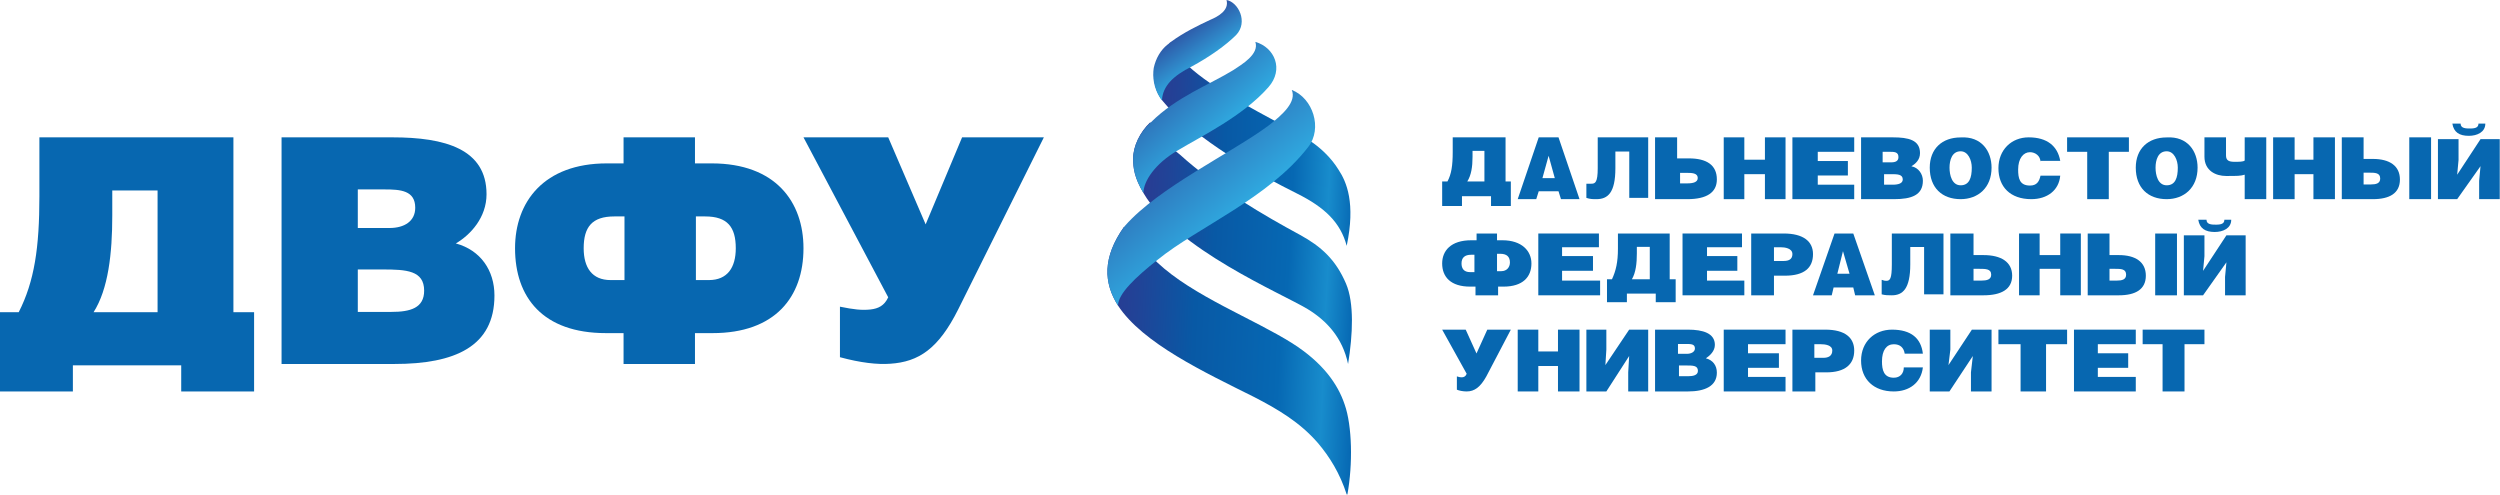 <?xml version="1.0" encoding="UTF-8"?> <svg xmlns="http://www.w3.org/2000/svg" width="364" height="72" viewBox="0 0 364 72" fill="none"><path d="M170.082 6.599C169.082 7.399 168.383 8.599 168.083 9.999C167.883 11.299 168.083 12.899 168.982 14.299C169.082 14.399 169.182 14.598 169.282 14.698C169.682 15.198 170.182 15.698 170.682 16.298C176.282 21.498 183.081 25.297 188.881 28.197C192.88 30.197 195.18 32.397 196.08 35.796C197.38 29.597 196.08 26.497 194.88 24.697C192.78 21.298 189.38 19.698 189.08 19.498C184.281 16.798 177.682 13.598 173.682 10.199C172.182 8.899 170.982 7.599 170.482 6.199C170.382 6.299 170.182 6.399 170.082 6.599Z" fill="url(#paint0_linear_3385_152)"></path><path d="M167.482 17.799C165.982 19.199 164.982 21.299 164.982 23.098C164.982 24.498 165.182 25.898 166.482 28.098C171.282 36.297 186.58 42.697 190.38 44.996C193.18 46.696 195.479 49.196 196.279 52.995C196.979 48.696 197.179 44.096 195.979 41.297C194.479 37.797 192.38 35.897 189.28 34.197C184.281 31.498 177.181 27.398 171.782 22.498C169.882 20.998 168.282 19.499 167.482 17.799Z" fill="url(#paint1_linear_3385_152)"></path><path d="M179.581 10.199C176.181 12.299 171.282 14.099 167.582 17.799C165.982 19.198 164.982 21.298 164.982 23.098C164.982 24.498 165.182 25.898 166.482 28.097C166.482 26.398 168.182 23.798 171.482 21.898C174.981 19.798 180.981 16.899 184.68 12.699C186.98 10.099 185.58 6.9 182.781 6.1C183.381 7.899 180.781 9.399 179.581 10.199Z" fill="url(#paint2_linear_3385_152)"></path><path d="M176.182 2.9C174.482 3.7 172.383 4.7 170.483 6.099C170.283 6.199 170.183 6.399 169.983 6.499C168.983 7.299 168.283 8.499 167.983 9.899C167.783 11.199 167.983 12.799 168.883 14.199C168.983 14.299 169.083 14.499 169.183 14.598C169.283 12.499 170.883 10.999 173.482 9.699C176.082 8.299 178.482 6.599 179.982 5.099C181.782 3.2 180.282 0.3 178.582 0C178.982 1.5 177.382 2.4 176.182 2.9Z" fill="url(#paint3_linear_3385_152)"></path><path d="M163.684 32.998C160.485 37.498 160.685 41.197 162.784 44.497C166.384 49.996 175.383 54.196 182.582 57.796C186.082 59.595 189.282 61.495 191.881 64.495C193.581 66.495 195.081 68.894 196.081 71.994H196.181C196.981 67.595 196.881 61.995 195.781 58.895C194.781 55.896 192.581 52.796 188.182 49.996C182.482 46.397 173.683 43.097 168.484 38.197C166.484 36.098 164.484 34.598 163.684 32.998C163.784 32.998 163.784 32.998 163.684 32.998Z" fill="url(#paint4_linear_3385_152)"></path><path d="M184.682 18.297C179.283 22.297 168.684 27.296 163.784 32.896C163.784 32.896 163.784 32.996 163.684 32.996C160.485 37.495 160.685 41.195 162.784 44.495C162.784 42.795 165.284 40.395 168.584 37.795C174.383 33.096 184.682 28.896 190.482 21.397C192.581 18.697 191.182 14.297 188.082 13.098C188.782 14.797 186.882 16.597 184.682 18.297Z" fill="url(#paint5_linear_3385_152)"></path><path d="M219.209 19.998V26.426H219.978V29.997H217.093V28.569H212.863V29.997H209.979V26.426H210.747C211.324 25.355 211.516 24.105 211.516 22.141V19.998H219.209ZM214.401 21.962V22.855C214.401 24.283 214.209 25.533 213.632 26.426H216.132V21.962H214.401Z" fill="#0767B0"></path><path d="M226.918 19.998L229.978 28.997H227.278L226.918 27.848H224.038L223.678 28.997H220.979L224.038 19.998H226.918ZM226.378 25.934L225.478 22.679L224.578 25.934H226.378Z" fill="#0767B0"></path><path d="M239.976 19.998V28.81H237.221V22.06H235.2V24.498C235.2 28.06 234.098 28.997 232.445 28.997C231.894 28.997 231.528 28.997 230.977 28.81V26.747C231.161 26.747 231.344 26.747 231.711 26.747C232.262 26.747 232.629 26.56 232.629 24.498V19.998H239.976Z" fill="#0767B0"></path><path d="M244.404 23.061H245.904C248.475 23.061 249.975 24.019 249.975 26.125C249.975 28.04 248.475 28.997 245.689 28.997H240.976V19.998H244.189V23.061H244.404ZM244.404 26.7H245.689C246.546 26.7 247.189 26.508 247.189 25.934C247.189 25.168 246.332 25.168 245.475 25.168H244.618V26.7H244.404Z" fill="#0767B0"></path><path d="M253.974 23.253H256.974V19.998H259.974V28.997H256.974V25.359H253.974V28.997H250.975V19.998H253.974V23.253Z" fill="#0767B0"></path><path d="M269.974 19.998V22.104H264.666V23.445H269.051V25.551H264.666V26.891H269.974V28.997H260.975V19.998H269.974Z" fill="#0767B0"></path><path d="M270.973 19.998H275.577C277.879 19.998 279.553 20.381 279.553 22.296C279.553 23.253 278.925 23.828 278.298 24.21C279.344 24.402 279.972 25.359 279.972 26.317C279.972 28.423 278.298 28.997 275.786 28.997H270.973V19.998ZM274.112 23.636H275.367C275.995 23.636 276.414 23.445 276.414 22.87C276.414 22.104 275.786 22.104 275.158 22.104H274.112V23.636ZM274.112 26.891H275.577C276.414 26.891 277.042 26.7 277.042 26.125C277.042 25.359 276.205 25.359 275.367 25.359H274.321V26.891H274.112Z" fill="#0767B0"></path><path d="M289.971 24.411C289.971 27.346 287.991 28.997 285.471 28.997C282.772 28.997 280.972 27.346 280.972 24.411C280.972 21.66 282.772 20.009 285.471 20.009C288.531 19.825 289.971 22.027 289.971 24.411ZM283.851 24.411C283.851 25.512 284.211 26.979 285.471 26.979C286.731 26.979 287.091 25.879 287.091 24.411C287.091 23.311 286.551 22.027 285.471 22.027C284.211 22.027 283.851 23.311 283.851 24.411Z" fill="#0767B0"></path><path d="M297.098 23.598C297.098 22.698 296.332 22.158 295.566 22.158C294.608 22.158 293.842 23.058 293.842 24.678C293.842 25.938 294.034 27.017 295.566 27.017C296.523 27.017 296.906 26.477 297.098 25.578H299.97C299.779 27.737 298.055 28.997 295.757 28.997C292.694 28.997 290.971 27.197 290.971 24.498C290.971 21.798 292.886 19.998 295.374 19.998C298.055 19.998 299.587 21.258 299.97 23.418H297.098V23.598Z" fill="#0767B0"></path><path d="M307.038 28.997H303.898V22.104H300.969V19.998H309.968V22.104H307.038V28.997Z" fill="#0767B0"></path><path d="M319.968 24.411C319.968 27.346 317.988 28.997 315.468 28.997C312.769 28.997 310.969 27.346 310.969 24.411C310.969 21.66 312.769 20.009 315.468 20.009C318.528 19.825 319.968 22.027 319.968 24.411ZM313.848 24.411C313.848 25.512 314.208 26.979 315.468 26.979C316.728 26.979 317.088 25.879 317.088 24.411C317.088 23.311 316.548 22.027 315.468 22.027C314.208 22.027 313.848 23.311 313.848 24.411Z" fill="#0767B0"></path><path d="M324.107 20.373V22.623C324.107 23.373 324.525 23.56 325.362 23.56C325.99 23.56 326.618 23.56 326.827 23.373V19.998H329.967V28.997H326.827V25.435C326.2 25.622 325.781 25.622 324.107 25.622C322.642 25.622 320.968 24.873 320.968 22.81V19.998H324.107V20.373Z" fill="#0767B0"></path><path d="M334.096 23.253H336.836V19.998H339.966V28.997H336.836V25.359H334.096V28.997H330.967V19.998H334.096V23.253Z" fill="#0767B0"></path><path d="M343.988 23.141H345.499C347.917 23.141 349.429 24.14 349.429 26.14C349.429 28.14 347.917 28.997 345.499 28.997H340.965V19.998H344.139V23.141H343.988ZM343.988 26.855H345.197C345.952 26.855 346.557 26.712 346.557 25.997C346.557 25.14 345.801 25.14 344.894 25.14H344.139V26.855H343.988ZM353.964 28.997H350.79V19.998H353.964V28.997Z" fill="#0767B0"></path><path d="M363.963 20.262V28.997H360.963V26.328L361.163 24.193L357.764 28.997H354.964V20.262H356.464H357.964V23.303L357.764 25.439L361.163 20.262H363.963ZM358.264 17.998C358.264 18.71 359.063 18.71 359.663 18.71C360.463 18.71 360.863 18.532 360.863 17.998H361.863C361.863 19.244 360.663 19.777 359.463 19.777C358.064 19.777 357.264 19.244 357.064 17.998H358.264Z" fill="#0767B0"></path><path d="M217.966 33.998V34.982H218.749C221.567 34.982 222.977 36.529 222.977 38.357C222.977 40.325 221.724 41.732 218.906 41.732H218.123V42.997H214.833V41.732H214.05C211.231 41.732 209.979 40.325 209.979 38.357C209.979 36.529 211.231 34.982 214.207 34.982H214.99V33.998H217.966ZM214.677 37.092H214.207C213.267 37.092 212.797 37.513 212.797 38.357C212.797 39.06 213.111 39.623 214.05 39.623H214.677V37.092ZM217.966 39.482H218.592C219.376 39.482 219.845 38.919 219.845 38.216C219.845 37.373 219.376 36.951 218.436 36.951H217.966V39.482Z" fill="#0767B0"></path><path d="M232.803 33.998V35.998H227.438V37.283H231.938V39.426H227.438V40.855H232.976V42.997H223.977V33.998H232.803Z" fill="#0767B0"></path><path d="M243.107 33.998V40.664H243.977V43.997H241.078V42.747H236.876V43.997H233.978V40.664H234.702C235.281 39.414 235.571 38.164 235.571 36.22V33.998H243.107ZM238.325 35.942V36.914C238.325 38.303 238.18 39.692 237.6 40.664H240.209V35.942H238.325Z" fill="#0767B0"></path><path d="M253.635 33.998V35.998H248.541V37.283H252.956V39.426H248.541V40.855H253.975V42.997H244.976V33.998H253.635Z" fill="#0767B0"></path><path d="M258.29 42.997H254.975V33.998H259.711C262.553 33.998 263.974 35.141 263.974 36.998C263.974 38.998 262.711 40.14 259.869 40.14H258.29V42.997ZM258.29 37.998H259.711C260.5 37.998 260.974 37.712 260.974 36.998C260.974 36.141 259.869 35.998 259.237 35.998H258.29V37.998Z" fill="#0767B0"></path><path d="M269.837 33.998L272.973 42.997H270.109L269.837 41.854H266.973L266.7 42.997H263.974L267.109 33.998H269.837ZM269.291 39.855L268.337 36.569L267.518 39.855H269.291Z" fill="#0767B0"></path><path d="M282.971 33.998V42.857H280.15V35.967H278.135V38.498C278.135 42.013 277.061 42.997 275.45 42.997C274.912 42.997 274.509 42.997 273.972 42.857V40.747C274.106 40.747 274.241 40.888 274.644 40.888C275.181 40.888 275.45 40.607 275.45 38.498V33.998H282.971Z" fill="#0767B0"></path><path d="M287.185 37.141H288.792C291.364 37.141 292.971 38.141 292.971 40.14C292.971 42.14 291.364 42.997 288.792 42.997H283.972V33.998H287.346V37.141H287.185ZM287.185 40.855H288.471C289.275 40.855 289.917 40.712 289.917 39.997C289.917 39.14 289.114 39.14 288.15 39.14H287.346V40.855H287.185Z" fill="#0767B0"></path><path d="M296.97 37.141H299.97V33.998H302.97V42.997H299.97V39.14H296.97V42.997H293.971V33.998H296.97V37.141Z" fill="#0767B0"></path><path d="M306.992 37.141H308.504C310.922 37.141 312.434 38.141 312.434 40.14C312.434 42.14 310.922 42.997 308.504 42.997H303.97V33.998H307.143V37.141H306.992ZM306.992 40.855H308.202C308.957 40.855 309.562 40.712 309.562 39.997C309.562 39.14 308.806 39.14 307.899 39.14H307.143V40.855H306.992ZM316.968 42.997H313.795V33.998H316.968V42.997Z" fill="#0767B0"></path><path d="M326.967 34.263V42.997H323.967V40.328L324.167 38.193L320.767 42.997H317.968V34.263H319.468H320.967V37.303L320.767 39.438L324.167 34.263H326.967ZM321.267 31.998C321.267 32.71 322.067 32.71 322.667 32.71C323.467 32.71 323.867 32.532 323.867 31.998H324.867C324.867 33.243 323.667 33.777 322.467 33.777C321.067 33.777 320.268 33.243 320.068 31.998H321.267Z" fill="#0767B0"></path><path d="M213.407 47.996L214.978 51.467L216.549 47.996H219.978L216.407 54.81C215.549 56.352 214.692 56.995 213.549 56.995C212.978 56.995 212.407 56.867 212.121 56.738V54.81C212.264 54.81 212.407 54.938 212.835 54.938C213.121 54.938 213.407 54.81 213.549 54.424L209.979 47.996H213.407Z" fill="#0767B0"></path><path d="M223.978 51.172H226.842V47.996H229.978V56.995H226.842V53.29H223.978V56.995H220.979V47.996H223.978V51.172Z" fill="#0767B0"></path><path d="M239.976 47.996V56.995H237.068V54.216L237.207 51.834L233.884 56.995H230.977V47.996H233.884V50.908L233.745 53.157L237.207 47.996H239.976Z" fill="#0767B0"></path><path d="M241.121 47.996H245.765C247.943 47.996 249.685 48.518 249.685 50.213C249.685 51.126 248.959 51.778 248.378 52.17C249.394 52.431 249.975 53.213 249.975 54.256C249.975 56.213 248.233 56.995 245.765 56.995H240.976V47.996H241.121ZM244.314 51.517H245.62C246.201 51.517 246.781 51.257 246.781 50.735C246.781 50.083 246.201 50.083 245.475 50.083H244.314V51.517ZM244.314 54.778H245.765C246.491 54.778 247.217 54.648 247.217 53.995C247.217 53.213 246.491 53.213 245.475 53.213H244.459V54.778H244.314Z" fill="#0767B0"></path><path d="M259.974 47.996V50.114H254.51V51.437H259.01V53.554H254.51V54.878H259.974V56.995H250.975V47.996H259.974Z" fill="#0767B0"></path><path d="M264.168 56.995H260.975V47.996H265.764C268.668 47.996 269.974 49.187 269.974 51.04C269.974 53.025 268.668 54.216 265.909 54.216H264.313V56.995H264.168ZM264.168 52.099H265.474C266.2 52.099 266.78 51.834 266.78 51.04C266.78 50.246 265.764 50.114 265.039 50.114H264.168V52.099Z" fill="#0767B0"></path><path d="M277.325 51.496C277.193 50.621 276.663 50.121 275.737 50.121C274.678 50.121 274.016 50.996 274.016 52.621C274.016 53.87 274.281 54.995 275.737 54.995C276.663 54.995 277.193 54.37 277.193 53.495H279.972C279.707 55.745 277.987 56.995 275.737 56.995C272.825 56.995 270.973 55.245 270.973 52.496C270.973 49.746 272.957 47.996 275.472 47.996C278.251 47.996 279.707 49.246 279.972 51.496H277.325Z" fill="#0767B0"></path><path d="M289.971 47.996V56.995H286.971V54.216L287.244 51.834L283.835 56.995H280.972V47.996H283.971V50.908L283.698 53.157L287.107 47.996H289.971Z" fill="#0767B0"></path><path d="M297.905 56.995H294.196V50.114H290.971V47.996H300.97V50.114H297.905V56.995Z" fill="#0767B0"></path><path d="M310.97 47.996V50.114H305.444V51.437H309.865V53.554H305.444V54.878H310.97V56.995H301.971V47.996H310.97Z" fill="#0767B0"></path><path d="M318.065 56.995H314.871V50.114H311.969V47.996H320.968V50.114H318.065V56.995Z" fill="#0767B0"></path><path d="M33.985 19.998V45.459H36.996V56.994H26.385V53.196H10.611V56.994H0V45.459H2.725C5.019 40.958 5.736 36.035 5.736 28.579V19.998H33.985ZM16.347 27.735V31.392C16.347 36.879 15.774 42.083 13.623 45.459H22.943V27.735H16.347Z" fill="#0767B0"></path><path d="M40.995 19.998H57.142C64.784 19.998 70.839 21.683 70.839 28.282C70.839 31.652 68.532 34.18 66.369 35.443C69.974 36.426 71.992 39.375 71.992 43.026C71.992 50.467 66.225 52.995 57.431 52.995H40.995V19.998ZM52.096 33.197H56.71C58.872 33.197 60.458 32.214 60.458 30.248C60.458 27.721 58.296 27.58 55.989 27.58H52.096V33.197ZM52.096 45.413H56.998C59.737 45.413 61.756 44.851 61.756 42.324C61.756 39.375 59.161 39.234 55.701 39.234H52.096V45.413Z" fill="#0767B0"></path><path d="M101.188 19.998V23.789H103.618C112.936 23.789 116.987 29.406 116.987 36.145C116.987 43.306 112.801 48.502 103.753 48.502H101.188V52.995H90.79V48.502H88.225C79.042 48.502 74.991 43.306 74.991 36.145C74.991 29.406 79.177 23.789 88.36 23.789H90.79V19.998H101.188ZM90.79 31.512H89.44C86.199 31.512 84.984 33.056 84.984 36.145C84.984 38.954 86.199 40.779 88.9 40.779H90.925V31.512H90.79ZM101.188 40.779H103.213C105.914 40.779 107.129 38.954 107.129 36.145C107.129 33.056 105.914 31.512 102.673 31.512H101.323V40.779H101.188Z" fill="#0767B0"></path><path d="M129.324 19.998L134.774 32.666L140.081 19.998H151.986L139.507 45.061C136.639 50.782 133.771 52.689 129.611 52.961C127.746 53.098 125.308 52.825 122.296 52.008V44.652C124.305 45.061 125.451 45.197 126.742 45.061C127.89 44.925 128.75 44.516 129.324 43.29L116.989 19.998H129.324Z" fill="#0767B0"></path><defs><linearGradient id="paint0_linear_3385_152" x1="197.468" y1="21.562" x2="166.55" y2="20.237" gradientUnits="userSpaceOnUse"><stop stop-color="#0668B3"></stop><stop offset="0.12" stop-color="#188CCC"></stop><stop offset="0.291" stop-color="#0668B3"></stop><stop offset="0.62" stop-color="#0859A5"></stop><stop offset="0.841" stop-color="#214397"></stop><stop offset="1" stop-color="#2E3790"></stop></linearGradient><linearGradient id="paint1_linear_3385_152" x1="197.544" y1="36.349" x2="164.05" y2="34.435" gradientUnits="userSpaceOnUse"><stop stop-color="#0668B3"></stop><stop offset="0.12" stop-color="#188CCC"></stop><stop offset="0.291" stop-color="#0668B3"></stop><stop offset="0.62" stop-color="#0859A5"></stop><stop offset="0.841" stop-color="#214397"></stop><stop offset="1" stop-color="#2E3790"></stop></linearGradient><linearGradient id="paint2_linear_3385_152" x1="185.732" y1="28.989" x2="164.826" y2="5.801" gradientUnits="userSpaceOnUse"><stop stop-color="#71D0F6"></stop><stop offset="0.299" stop-color="#40B5E7"></stop><stop offset="0.4" stop-color="#2FABE1"></stop><stop offset="0.447" stop-color="#2FA1DA"></stop><stop offset="0.825" stop-color="#2E55A5"></stop><stop offset="1" stop-color="#2E3790"></stop></linearGradient><linearGradient id="paint3_linear_3385_152" x1="179.564" y1="14.73" x2="170.657" y2="2.069" gradientUnits="userSpaceOnUse"><stop stop-color="#71D0F6"></stop><stop offset="0.299" stop-color="#40B5E7"></stop><stop offset="0.4" stop-color="#2FABE1"></stop><stop offset="0.447" stop-color="#2FA1DA"></stop><stop offset="0.825" stop-color="#2E55A5"></stop><stop offset="1" stop-color="#2E3790"></stop></linearGradient><linearGradient id="paint4_linear_3385_152" x1="197.342" y1="53.262" x2="159.062" y2="51.495" gradientUnits="userSpaceOnUse"><stop stop-color="#0668B3"></stop><stop offset="0.12" stop-color="#188CCC"></stop><stop offset="0.291" stop-color="#0668B3"></stop><stop offset="0.62" stop-color="#0859A5"></stop><stop offset="0.841" stop-color="#214397"></stop><stop offset="1" stop-color="#2E3790"></stop></linearGradient><linearGradient id="paint5_linear_3385_152" x1="190.473" y1="45.949" x2="161.689" y2="12.233" gradientUnits="userSpaceOnUse"><stop stop-color="#71D0F6"></stop><stop offset="0.299" stop-color="#40B5E7"></stop><stop offset="0.4" stop-color="#2FABE1"></stop><stop offset="0.447" stop-color="#2FA1DA"></stop><stop offset="0.825" stop-color="#2E55A5"></stop><stop offset="1" stop-color="#2E3790"></stop></linearGradient></defs></svg> 